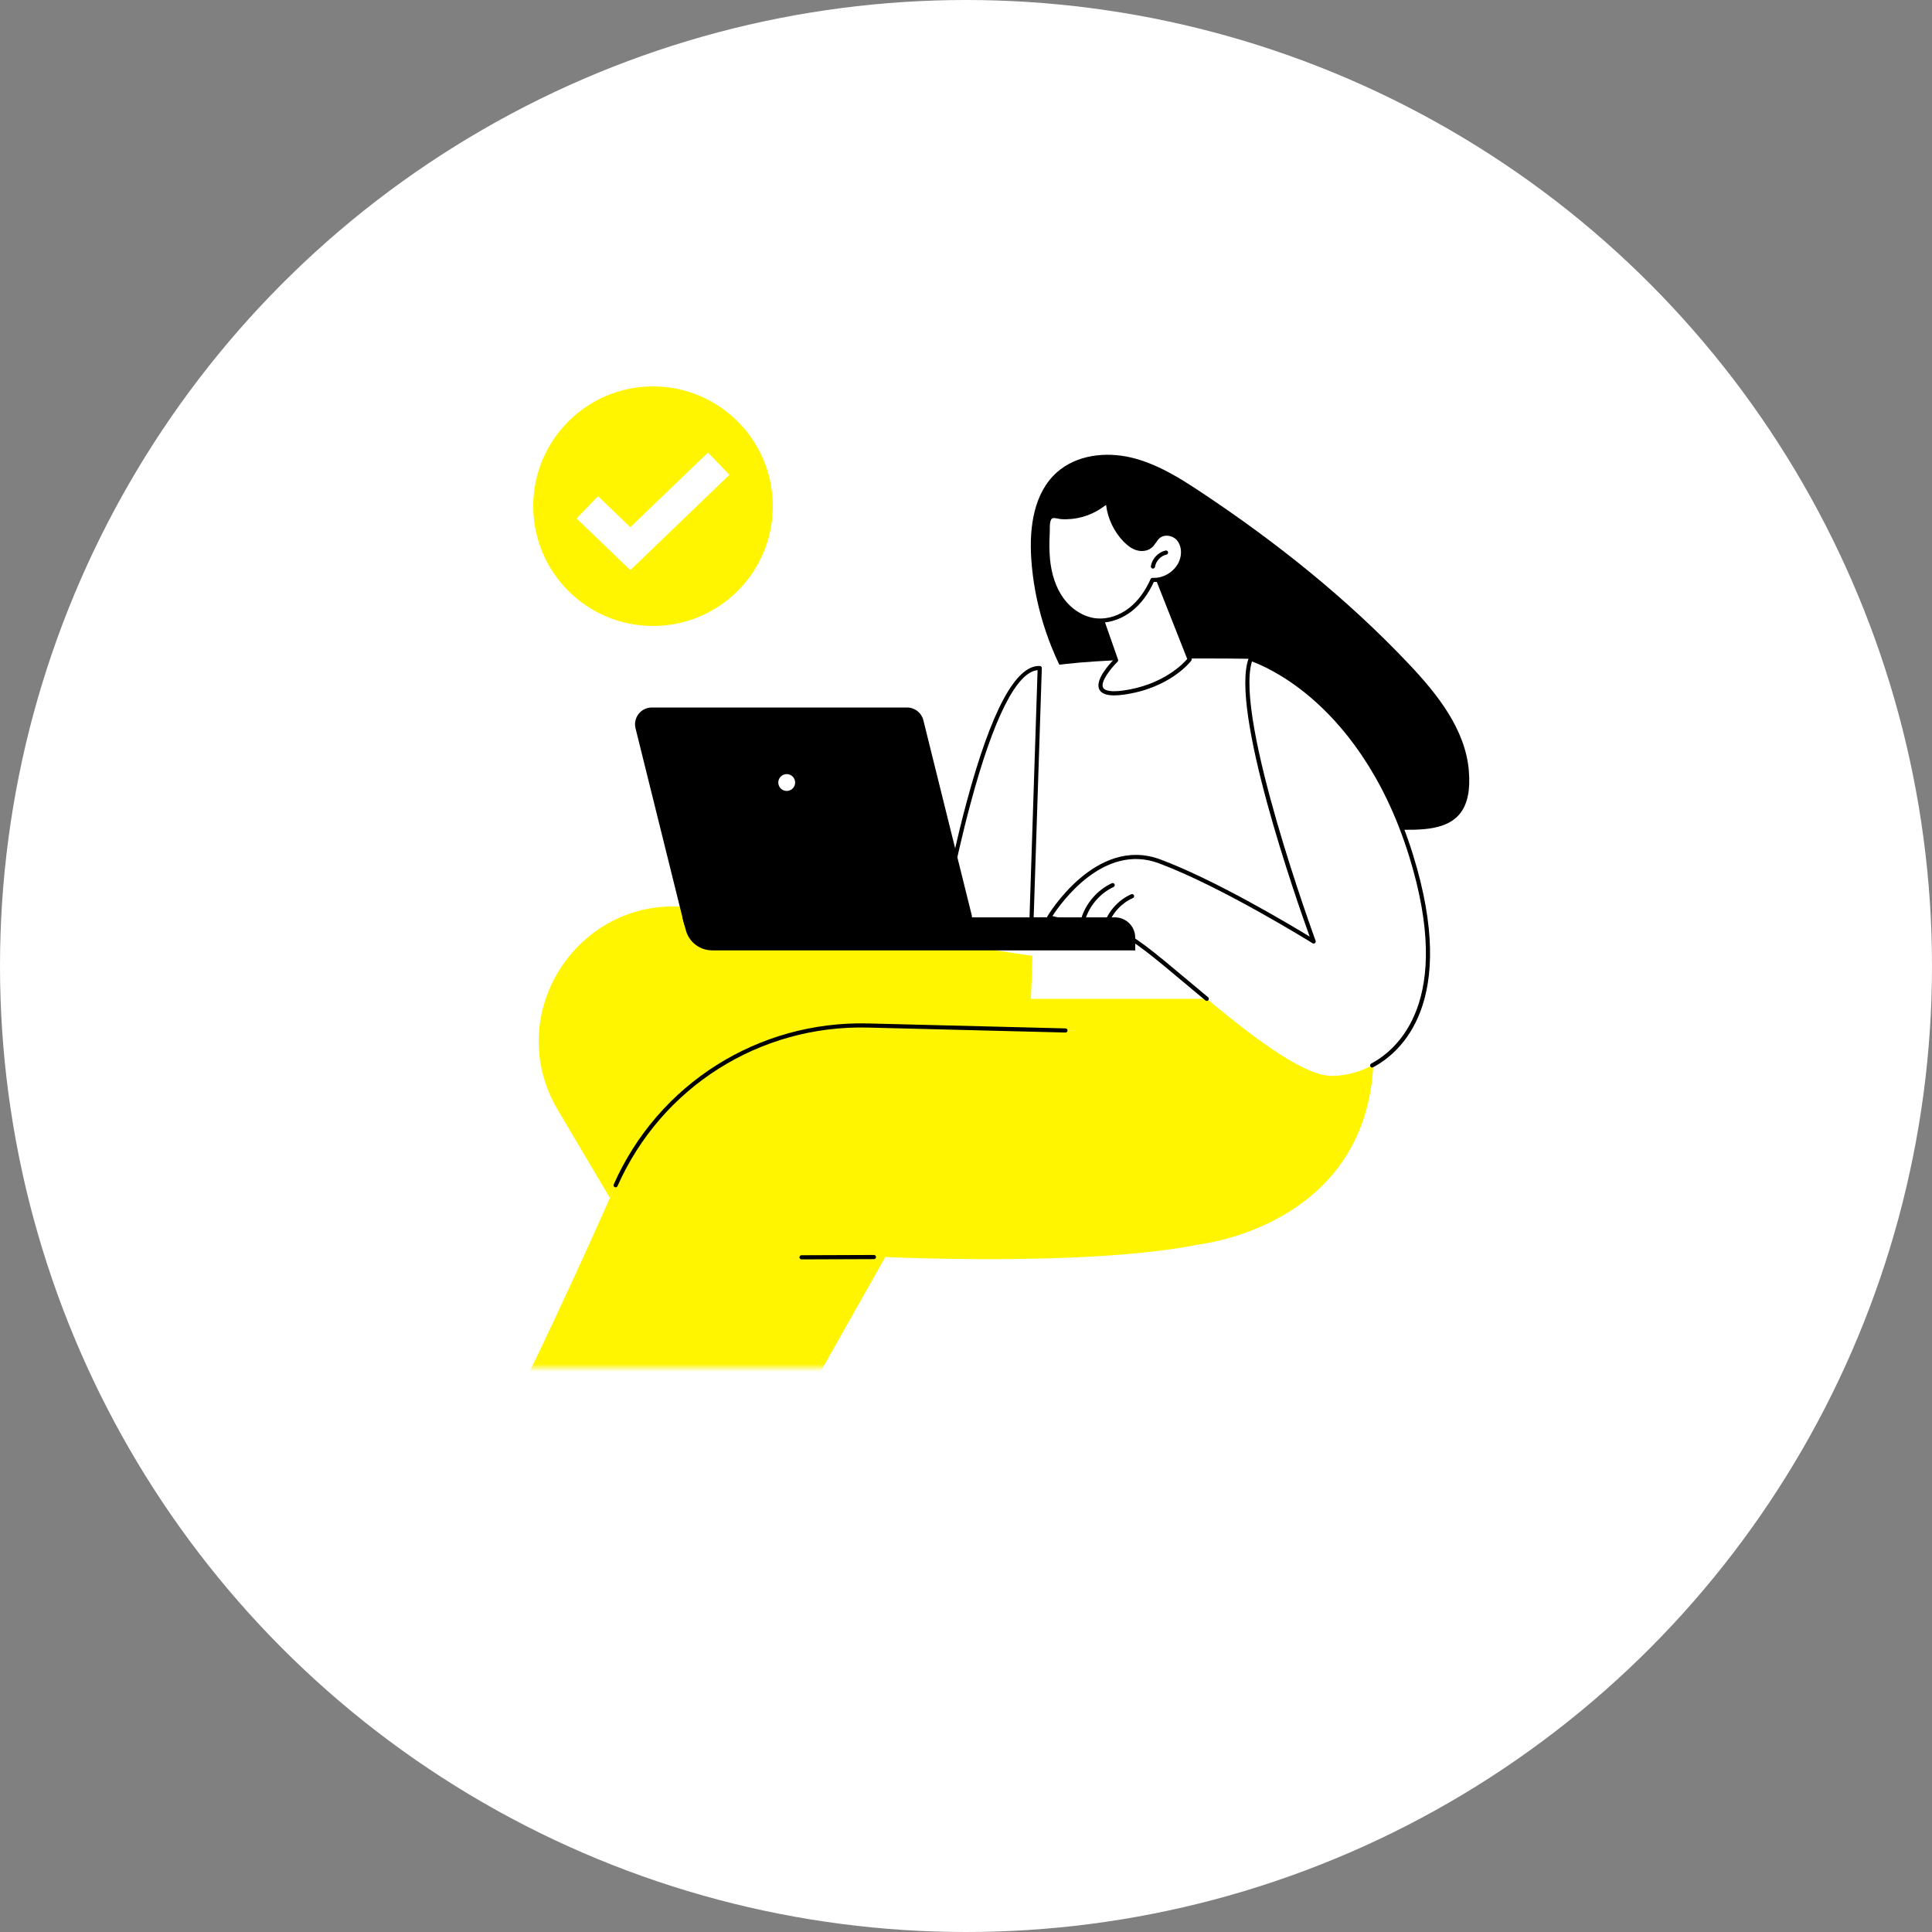 <svg width="250" height="250" viewBox="0 0 250 250" fill="none" xmlns="http://www.w3.org/2000/svg">
<rect x="0" y="0" width="250" height="250" fill="#808080" stroke="none"/>
<circle cx="125" cy="125" r="125" fill="white"/>
<mask id="mask0_314_16" style="mask-type:alpha" maskUnits="userSpaceOnUse" x="49" y="49" width="150" height="128">
<rect x="49" y="49" width="149.88" height="128" fill="#D9D9D9"/>
</mask>
<g mask="url(#mask0_314_16)">
<g clip-path="url(#clip0_314_16)">
<path d="M190.066 99.685C189.593 94.34 186 89.829 182.313 85.928C174.318 77.466 165.153 70.156 155.454 63.71C152.627 61.831 149.681 59.992 146.376 59.208C143.07 58.424 139.299 58.859 136.762 61.117C133.766 63.785 133.183 68.244 133.441 72.245C134.18 83.762 140.525 94.793 150.117 101.228C157.491 106.176 166.604 108.289 175.417 107.39C181.773 106.74 190.967 109.913 190.061 99.685H190.066Z" fill="black"/>
<path d="M138.095 128.86L123.94 122.229L89.597 117.471C75.116 115.466 64.727 131.064 72.176 143.631L93.51 179.624V158.214H115.574L103.714 143.346C103.714 143.346 142.414 144.264 138.093 128.862L138.095 128.86Z" fill="white"/>
<path d="M144.825 131.662L123.943 122.226L89.599 117.468C75.119 115.463 64.732 131.061 72.179 143.628L87.293 169.127V158.933H116.155L103.72 143.341C103.72 143.341 149.146 147.064 144.828 131.66L144.825 131.662Z" fill="#FFF500"/>
<path d="M141.557 133.439L112.336 132.703C98.258 132.349 85.361 140.511 79.661 153.373C70.306 174.472 55.71 205.437 45.379 218.119C44.164 219.612 45.395 221.816 47.303 221.566L76.503 217.741C81.22 217.123 85.369 214.323 87.707 210.186L114.558 162.654C114.558 162.654 168.327 165.245 163.568 154.61C158.808 143.976 141.557 133.436 141.557 133.436V133.439Z" fill="white"/>
<path d="M83.88 207.966C81.566 208.17 79.25 208.361 76.93 208.49C74.608 208.618 72.289 208.64 69.964 208.629C65.304 208.608 60.642 208.565 55.984 208.353C54.742 208.296 53.501 208.227 52.262 208.143C61.531 193.042 72.243 170.107 79.661 153.376C85.364 140.513 98.258 132.352 112.336 132.706L141.557 133.442C141.557 133.442 158.808 143.979 163.568 154.613C168.327 165.247 114.558 162.657 114.558 162.657L89.231 207.491C87.444 207.641 85.659 207.81 83.88 207.969V207.966Z" fill="#FFF500"/>
<path d="M79.661 153.642C79.626 153.642 79.588 153.634 79.553 153.618C79.419 153.559 79.357 153.4 79.416 153.264C85.184 140.251 98.105 132.076 112.344 132.433L137.878 133.075C138.026 133.077 138.144 133.201 138.138 133.349C138.136 133.496 138.012 133.612 137.862 133.609L112.328 132.967C98.318 132.613 85.584 140.664 79.906 153.478C79.862 153.578 79.763 153.639 79.661 153.639V153.642Z" fill="black"/>
<path d="M103.717 162.963C103.569 162.963 103.448 162.843 103.448 162.695C103.448 162.547 103.566 162.427 103.717 162.427L113.088 162.392C113.236 162.392 113.357 162.512 113.357 162.66C113.357 162.808 113.239 162.929 113.088 162.929L103.717 162.963Z" fill="black"/>
<path d="M123.943 122.226L138.98 133.187C138.98 133.187 154.051 146.745 155.183 161.017C155.183 161.017 184.45 157.91 176.325 125.611L139.24 124.556L123.943 122.226Z" fill="#FFF500"/>
<path d="M172.77 129.246L161.837 85.252C161.837 85.252 141.64 84.841 134.543 86.444C134.543 86.444 133.755 122.177 133.39 129.246H172.77Z" fill="white"/>
<path d="M121.446 121.737C121.446 121.737 127.386 86.1 134.543 86.444L133.39 121.737H121.446Z" fill="white"/>
<path d="M133.39 122.006H121.446C121.368 122.006 121.293 121.971 121.242 121.912C121.191 121.853 121.169 121.772 121.183 121.694C121.199 121.606 122.699 112.671 125.053 103.895C128.248 91.991 131.438 86.031 134.556 86.178C134.704 86.186 134.817 86.31 134.811 86.455L133.658 121.748C133.653 121.893 133.535 122.008 133.39 122.008V122.006ZM121.763 121.469H133.129L134.263 86.718C131.549 86.962 128.549 92.928 125.572 104.029C123.47 111.857 122.051 119.812 121.766 121.469H121.763Z" fill="black"/>
<path d="M92.15 122.977H146.9V121.329C146.9 119.879 145.725 118.706 144.274 118.706H88.301L88.75 120.373C89.164 121.909 90.559 122.977 92.15 122.977Z" fill="black"/>
<path d="M90.588 121.045H123.618C125.029 121.045 126.063 119.721 125.725 118.355L119.482 93.197C119.243 92.23 118.372 91.551 117.375 91.551H84.345C82.934 91.551 81.9 92.874 82.238 94.241L88.481 119.399C88.721 120.365 89.591 121.045 90.588 121.045Z" fill="black"/>
<path d="M100.71 101.259C100.71 101.86 101.199 102.349 101.801 102.349C102.403 102.349 102.892 101.86 102.892 101.259C102.892 100.658 102.403 100.169 101.801 100.169C101.199 100.169 100.71 100.658 100.71 101.259Z" fill="white"/>
<path d="M135.76 118.709C135.76 118.709 141.788 108.394 150.02 111.447C158.254 114.499 169.991 121.828 169.991 121.828C169.991 121.828 159.155 92.426 161.837 85.255C161.837 85.255 176.03 89.513 182.595 110.706C189.161 131.901 179.367 139.102 172.42 139.225C165.473 139.349 148.055 121.036 145.309 121.044L135.76 118.706V118.709Z" fill="white"/>
<path d="M177.556 138.135C177.459 138.135 177.368 138.084 177.32 137.992C177.25 137.861 177.298 137.7 177.43 137.63C180.843 135.812 188.153 129.557 182.337 110.786C178.97 99.915 173.554 93.623 169.604 90.259C165.97 87.163 162.877 85.909 162.003 85.595C159.711 93.002 170.136 121.447 170.241 121.737C170.281 121.844 170.246 121.965 170.157 122.037C170.069 122.11 169.942 122.118 169.846 122.056C169.727 121.984 158.037 114.705 149.926 111.699C142.793 109.054 137.268 116.864 136.185 118.536L145.344 120.778C146.464 120.821 149.13 123.012 153.71 126.854C154.554 127.562 155.43 128.298 156.327 129.042C156.44 129.136 156.456 129.305 156.362 129.42C156.268 129.533 156.099 129.549 155.983 129.455C155.086 128.711 154.207 127.973 153.363 127.267C149.713 124.206 146.268 121.318 145.309 121.318C145.287 121.318 145.266 121.318 145.244 121.31L135.695 118.971C135.612 118.953 135.545 118.894 135.513 118.816C135.48 118.738 135.486 118.649 135.529 118.577C135.591 118.472 141.769 108.104 150.114 111.199C157.163 113.811 166.879 119.618 169.475 121.2C167.79 116.528 159.104 91.8 161.584 85.163C161.633 85.032 161.778 84.959 161.912 84.999C162.06 85.042 165.564 86.122 169.926 89.829C173.939 93.241 179.44 99.618 182.85 110.627C188.784 129.783 181.214 136.226 177.682 138.105C177.642 138.127 177.599 138.137 177.556 138.137V138.135Z" fill="black"/>
<path d="M143.161 119.833C143.132 119.833 143.102 119.827 143.073 119.817C142.933 119.768 142.858 119.615 142.906 119.476C143.481 117.825 144.779 116.421 146.381 115.717C146.518 115.658 146.677 115.717 146.736 115.854C146.795 115.991 146.736 116.149 146.599 116.208C145.131 116.853 143.943 118.139 143.417 119.65C143.379 119.76 143.274 119.83 143.164 119.83L143.161 119.833Z" fill="black"/>
<path d="M140.159 119.231C140.135 119.231 140.108 119.229 140.081 119.221C139.939 119.178 139.858 119.027 139.901 118.888C140.498 116.893 141.979 115.175 143.865 114.289C144 114.224 144.158 114.283 144.223 114.418C144.285 114.552 144.228 114.713 144.094 114.775C142.344 115.596 140.971 117.191 140.417 119.041C140.382 119.156 140.275 119.231 140.159 119.231Z" fill="black"/>
<path d="M146.897 122.977V121.329C146.897 119.879 145.723 118.706 144.271 118.706H133.39L146.897 122.977Z" fill="black"/>
<path d="M149.189 73.305L153.936 85.324C153.936 85.324 151.275 88.83 145.306 89.63C139.337 90.428 144.416 85.442 144.416 85.442L141.533 77.203L149.187 73.307L149.189 73.305Z" fill="white"/>
<path d="M144.156 89.982C143.129 89.982 142.503 89.724 142.248 89.206C141.659 88.004 143.556 85.931 144.107 85.367L141.28 77.286C141.234 77.16 141.291 77.02 141.412 76.959L149.066 73.066C149.133 73.031 149.211 73.028 149.283 73.055C149.353 73.082 149.41 73.138 149.439 73.208L154.186 85.228C154.22 85.313 154.207 85.413 154.151 85.488C154.04 85.636 151.353 89.094 145.344 89.896C144.903 89.955 144.505 89.985 144.158 89.985L144.156 89.982ZM141.866 77.332L144.672 85.351C144.707 85.45 144.68 85.558 144.607 85.63C143.691 86.532 142.371 88.234 142.734 88.973C142.949 89.413 143.852 89.552 145.274 89.362C150.461 88.669 153.113 85.874 153.629 85.273L149.05 73.675L141.869 77.329L141.866 77.332Z" fill="black"/>
<path d="M135.599 72.336C135.773 74.162 136.284 75.993 137.346 77.491C138.407 78.989 140.063 80.122 141.893 80.283C143.478 80.423 145.08 79.827 146.325 78.836C147.572 77.845 148.483 76.484 149.133 75.032C150.794 75.139 152.455 73.993 152.944 72.403C153.226 71.485 153.108 70.403 152.463 69.692C151.818 68.981 150.6 68.793 149.875 69.424C149.464 69.783 149.254 70.339 148.827 70.68C148.351 71.061 147.666 71.109 147.088 70.922C146.507 70.734 146.015 70.336 145.591 69.901C144.25 68.527 143.433 66.65 143.341 64.733C143.349 64.913 142.519 65.429 142.374 65.528C142.008 65.78 141.619 66.001 141.216 66.186C140.417 66.551 139.56 66.784 138.687 66.879C138.243 66.924 137.797 66.935 137.354 66.905C137.002 66.884 136.499 66.699 136.158 66.79C135.443 66.983 135.599 68.344 135.569 68.897C135.507 70.044 135.491 71.193 135.601 72.336H135.599Z" fill="white"/>
<path d="M142.352 80.573C142.191 80.573 142.03 80.564 141.871 80.551C140.076 80.393 138.302 79.305 137.128 77.646C136.139 76.25 135.534 74.47 135.333 72.363C135.236 71.359 135.225 70.255 135.3 68.883C135.306 68.792 135.306 68.677 135.303 68.548C135.3 67.831 135.295 66.746 136.085 66.532C136.37 66.454 136.701 66.521 136.994 66.577C137.133 66.604 137.265 66.631 137.372 66.636C137.797 66.663 138.23 66.655 138.66 66.61C139.509 66.521 140.331 66.296 141.103 65.941C141.495 65.761 141.871 65.546 142.221 65.308C142.242 65.294 142.277 65.27 142.323 65.24C142.847 64.897 143.027 64.744 143.078 64.677C143.105 64.561 143.204 64.473 143.328 64.467C143.476 64.459 143.602 64.575 143.61 64.722C143.699 66.569 144.492 68.389 145.784 69.716C146.273 70.218 146.714 70.521 147.171 70.669C147.717 70.846 148.286 70.771 148.66 70.473C148.851 70.32 148.999 70.108 149.154 69.882C149.313 69.654 149.477 69.418 149.7 69.225C150.504 68.524 151.888 68.661 152.662 69.514C153.328 70.25 153.535 71.388 153.199 72.484C152.689 74.148 151.044 75.338 149.302 75.311C148.574 76.889 147.628 78.146 146.491 79.05C145.255 80.033 143.771 80.575 142.35 80.575L142.352 80.573ZM135.867 72.312C136.061 74.325 136.631 76.017 137.566 77.338C138.652 78.871 140.278 79.872 141.917 80.02C143.347 80.146 144.889 79.641 146.158 78.632C147.265 77.751 148.184 76.505 148.888 74.929C148.934 74.827 149.039 74.763 149.152 74.771C150.684 74.87 152.237 73.799 152.689 72.331C152.965 71.429 152.799 70.468 152.267 69.879C151.689 69.243 150.635 69.125 150.055 69.632C149.883 69.783 149.743 69.981 149.598 70.191C149.426 70.438 149.251 70.693 148.999 70.894C148.488 71.305 147.725 71.415 147.007 71.182C146.462 71.004 145.954 70.658 145.4 70.092C144.156 68.816 143.344 67.112 143.126 65.342C142.992 65.442 142.825 65.557 142.618 65.691L142.527 65.753C142.154 66.011 141.748 66.239 141.328 66.432C140.503 66.811 139.625 67.052 138.716 67.147C138.257 67.195 137.792 67.206 137.338 67.176C137.198 67.168 137.047 67.138 136.891 67.106C136.658 67.061 136.392 67.007 136.23 67.052C135.838 67.16 135.841 68.027 135.843 68.548C135.843 68.688 135.843 68.814 135.838 68.916C135.765 70.258 135.776 71.34 135.87 72.314L135.867 72.312Z" fill="black"/>
<path d="M149.189 73.574C149.176 73.574 149.16 73.574 149.146 73.571C148.999 73.547 148.902 73.41 148.923 73.262C149.082 72.29 149.864 71.458 150.823 71.238C150.969 71.203 151.114 71.294 151.146 71.439C151.178 71.584 151.089 71.729 150.944 71.761C150.192 71.936 149.579 72.588 149.455 73.348C149.434 73.48 149.321 73.574 149.189 73.574Z" fill="black"/>
</g>
<circle cx="84.5" cy="65.5" r="15.5" fill="#FFF500"/>
<path d="M76 65.649L81.564 71L93 60" stroke="white" stroke-width="4"/>
</g>
<defs>
<clipPath id="clip0_314_16">
<rect width="145.504" height="163.009" fill="white" transform="translate(44.624 58.846)"/>
</clipPath>
</defs>
</svg>
